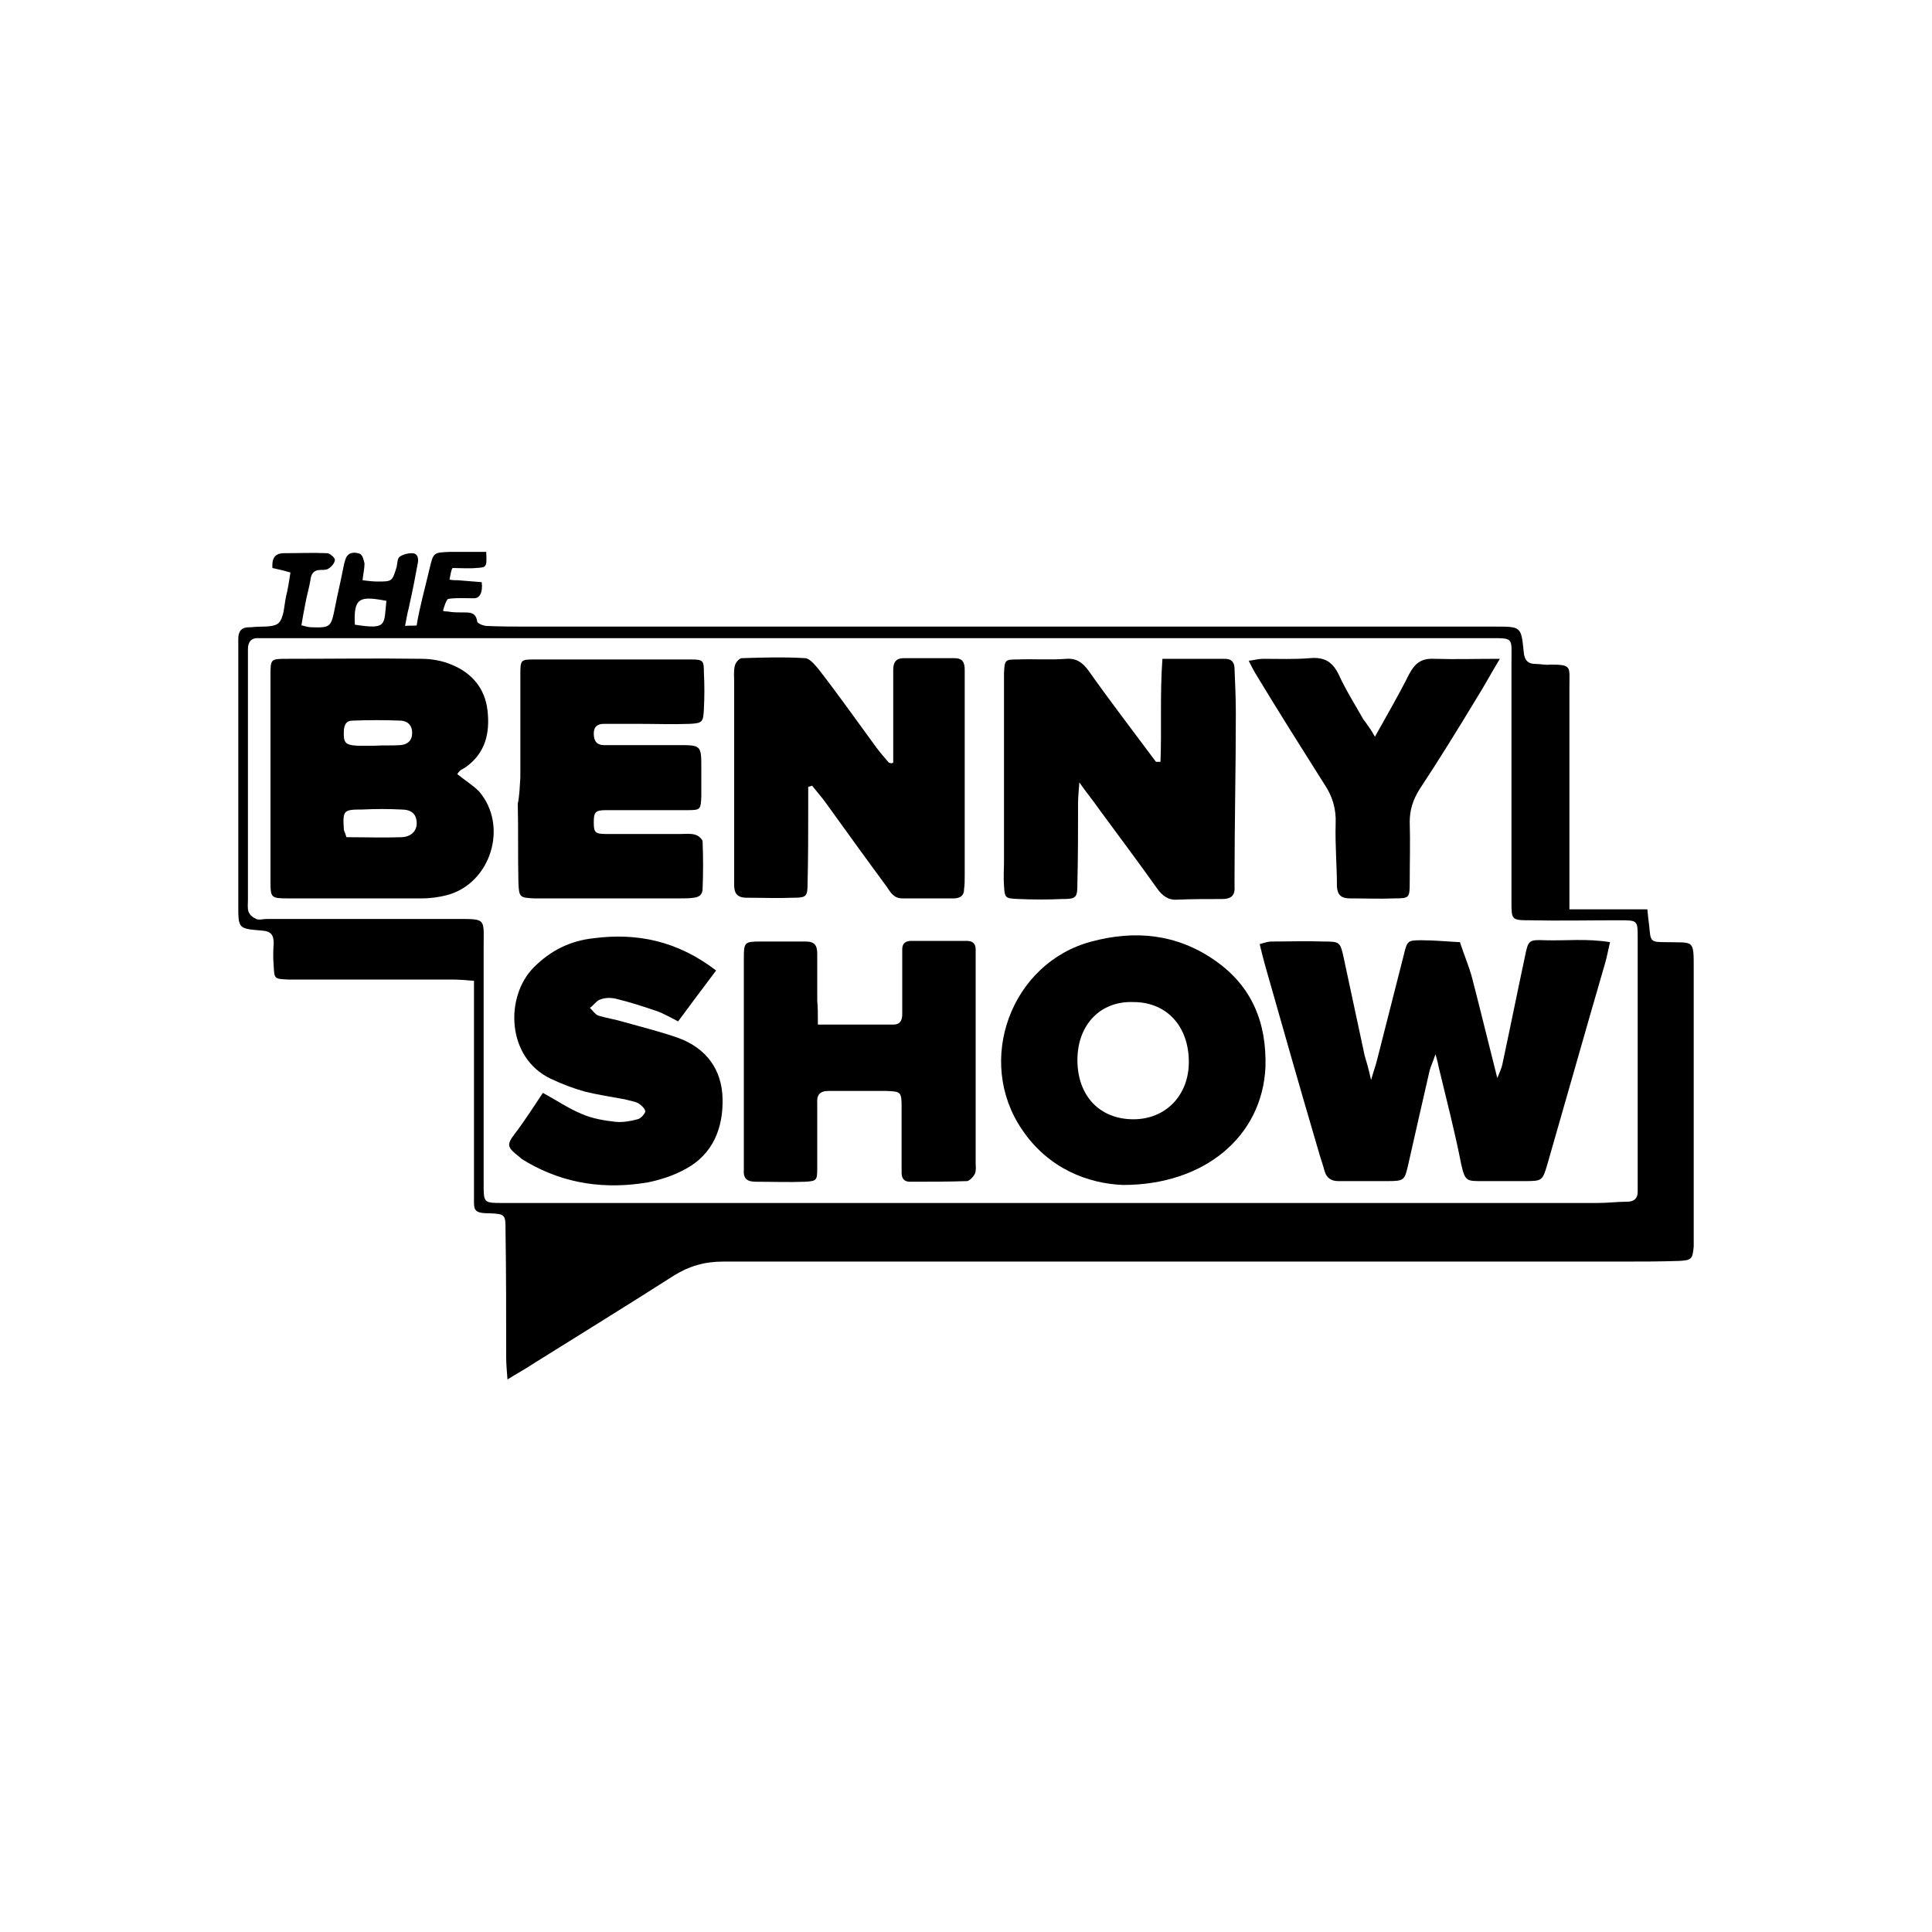 <?xml version="1.0" encoding="UTF-8"?> <svg xmlns="http://www.w3.org/2000/svg" xmlns:xlink="http://www.w3.org/1999/xlink" version="1.1" id="Layer_1" x="0px" y="0px" viewBox="0 0 300 300" style="enable-background:new 0 0 300 300;" xml:space="preserve"> <style type="text/css"> .st0{opacity:0.1;} .st1{fill:none;stroke:#000000;stroke-width:2.243;stroke-miterlimit:10;} </style> <g> <path d="M78.8,214.2c-0.1-1.4-0.2-2.4-0.2-3.4c0-6.5,0-13.1-0.1-19.6c0-2.6,0-2.7-2.5-2.8c-2.6,0-2.4-0.6-2.4-2.6 c0-9.8,0-19.6,0-29.4c0-1.3,0-2.5,0-4.1c-1.3-0.1-2.4-0.2-3.5-0.2c-7.8,0-15.6,0-23.5,0c-0.6,0-1.3,0-1.9,0 c-2.1-0.1-2.1-0.1-2.2-2.1c-0.1-1.2-0.1-2.3,0-3.5c0-1.3-0.4-1.9-1.8-2c-3.7-0.3-3.7-0.3-3.7-3.9c0-13,0-25.9,0-38.9 c0-0.8,0-1.7,0-2.5c0-1.2,0.5-1.8,1.7-1.8c0.1,0,0.2,0,0.3,0c1.4-0.2,3.3,0.1,4.2-0.6c0.9-0.8,0.9-2.7,1.2-4.1 c0.3-1.2,0.5-2.5,0.7-3.8c-1-0.3-1.9-0.5-2.8-0.7c-0.1-1.4,0.3-2.3,1.8-2.3c2.2,0,4.4-0.1,6.7,0c0.4,0,1.2,0.7,1.2,1 c0,0.5-0.5,1.1-1,1.4c-0.3,0.2-0.8,0.2-1.2,0.2c-1.1,0-1.5,0.6-1.6,1.6c-0.2,1.2-0.6,2.5-0.8,3.7c-0.2,1-0.4,2.1-0.6,3.3 c0.5,0.1,1,0.3,1.5,0.3c3,0.1,3.1,0,3.7-3c0.4-2.1,0.9-4.1,1.3-6.2c0.1-0.5,0.2-1,0.4-1.5c0.4-1,1.4-1,2.2-0.7 c0.4,0.2,0.6,1,0.7,1.5c0,0.8-0.2,1.6-0.3,2.6c0.8,0.1,1.6,0.2,2.3,0.2c2.3,0,2.3,0,3-2.3c0.1-0.5,0.1-1.2,0.4-1.5 c0.5-0.4,1.3-0.6,2-0.6c0.8,0,1,0.7,0.9,1.4c-0.4,2.2-0.8,4.3-1.3,6.5c-0.1,0.6-0.3,1.2-0.4,1.8c-0.1,0.6-0.2,1-0.3,1.6 c0.6-0.1,1.8,0,1.8-0.1c0.4-2.6,1.4-6.2,2-8.8c0.6-2.5,0.6-2.5,3.1-2.6c1.9,0,3.8,0,5.7,0c0.1,2.4,0.1,2.4-1.6,2.5 c-0.9,0.1-2.7,0-3.6,0c-0.2,0-0.4,1.3-0.5,1.8c0.5,0.1,0.7,0.1,1.3,0.1c1.2,0.1,2.5,0.2,3.7,0.3c0.2,1.6-0.3,2.5-1.2,2.5 c-1.2,0-2.9-0.1-4,0.1c-0.3,0.1-0.7,1.4-0.8,1.8c0,0.2,0.7,0.1,1,0.2c0.7,0.1,1.5,0.1,2.2,0.1c1,0,1.9,0,2.1,1.4 c0,0.3,1,0.7,1.5,0.7c2.2,0.1,4.4,0.1,6.7,0.1c48.5,0,97,0,145.5,0c1.5,0,3,0,4.4,0c4,0,4,0,4.4,3.9c0.1,1.3,0.6,1.9,1.9,1.9 c0.7,0,1.5,0.2,2.2,0.1c3.4,0,3,0.3,3,3.3c0,10.3,0,20.7,0,31c0,1.1,0,2.3,0,3.7c4.2,0,8,0,12.1,0c0.1,1.1,0.2,1.9,0.3,2.7 c0.2,2.3,0.2,2.4,2.6,2.4c4.4,0.1,4.3-0.5,4.3,4.3c0,13.7,0,27.4,0,41.1c0,0.6,0,1.3,0,1.9c-0.2,1.9-0.3,2.1-2.3,2.2 c-3,0.1-5.9,0.1-8.9,0.1c-46.5,0-93,0-139.5,0c-2.9,0-5.3,0.7-7.7,2.2c-7.2,4.6-14.5,9.1-21.7,13.6 C81.7,212.5,80.4,213.2,78.8,214.2z M136.6,99.1c-31.7,0-63.4,0-95.1,0c-0.4,0-0.8,0-1.3,0c-1.2-0.1-1.7,0.6-1.7,1.7 c0,0.4,0,0.8,0,1.3c0,12.5,0,25.1,0,37.6c0,0.6-0.1,1.3,0.1,1.9c0.2,0.5,0.7,0.9,1.2,1.1c0.4,0.2,1,0,1.6,0c9.7,0,19.4,0,29.2,0 c5,0,4.5-0.2,4.5,4.4c0,12.2,0,24.5,0,36.7c0,3,0,3,3,3c9,0,18,0,26.9,0c13.7,0,27.5,0,41.2,0c12.4,0,24.7,0,37.1,0 c21.6,0,43.1,0,64.7,0c1.6,0,3.2-0.2,4.7-0.2c1,0,1.6-0.5,1.6-1.5c0-0.5,0-1.1,0-1.6c0-12.6,0-25.3,0-37.9c0-2.7,0-2.7-2.9-2.7 c-4.6,0-9.3,0.1-13.9,0c-2.8,0-2.8-0.1-2.8-2.9c0-12.3,0-24.7,0-37c0-4.2,0.5-3.9-3.9-3.9C199.4,99.1,168,99.1,136.6,99.1z M60,93.3c-4.2-0.8-5.1-0.5-4.9,3.7C60.2,97.8,59.6,97,60,93.3z"></path> <path d="M212.9,167.7c0.4-1.4,0.7-2.2,0.9-3c1.4-5.5,2.8-11,4.2-16.5c0.5-2.1,0.6-2.2,2.7-2.2c2,0,4,0.2,6,0.3 c0.6,1.9,1.4,3.7,1.9,5.6c1.3,5,2.5,10,3.9,15.5c0.4-1,0.7-1.6,0.8-2.2c1.2-5.6,2.3-11.1,3.5-16.7c0.5-2.5,0.6-2.6,3.1-2.5 c3.2,0.1,6.5-0.3,10.1,0.3c-0.3,1.3-0.5,2.4-0.8,3.4c-3,10.3-5.9,20.6-8.9,31c-0.8,2.7-0.8,2.7-3.7,2.7c-2.1,0-4.2,0-6.3,0 c-2.5,0-2.8,0.1-3.4-2.6c-1-5.1-2.3-10.1-3.5-15.1c-0.1-0.5-0.2-1-0.5-2c-0.4,1.2-0.7,1.8-0.9,2.5c-1.1,4.8-2.2,9.6-3.3,14.5 c-0.6,2.6-0.6,2.7-3.3,2.7c-2.5,0-5.1,0-7.6,0c-1.1,0-1.8-0.5-2.1-1.5c-0.3-1.1-0.7-2.2-1-3.3c-2.8-9.5-5.5-19-8.2-28.5 c-0.3-1.1-0.6-2.2-0.9-3.5c0.7-0.2,1.3-0.4,1.8-0.4c2.7,0,5.5-0.1,8.2,0c2.4,0,2.5,0.1,3,2.3c1.1,5.1,2.2,10.3,3.3,15.4 C212.2,164.9,212.5,165.9,212.9,167.7z"></path> <path d="M71,120.2c1.1,0.9,2.4,1.7,3.4,2.7c4.6,5.4,1.8,14.3-5,16.1c-1.2,0.3-2.5,0.5-3.8,0.5c-7,0-13.9,0-20.9,0 c-2.6,0-2.7-0.1-2.7-2.6c0-10.6,0-21.3,0-31.9c0-2.7,0-2.7,2.6-2.7c7,0,13.9-0.1,20.9,0c1.5,0,3.2,0.3,4.6,0.9 c3.2,1.3,5.2,3.7,5.6,7.1c0.4,3.5-0.3,6.7-3.5,8.9c-0.3,0.2-0.6,0.3-0.8,0.5C71.2,119.9,71.1,120.1,71,120.2z M53.8,130 c3,0,5.8,0.1,8.6,0c1.6-0.1,2.4-1.1,2.3-2.4c-0.1-1.2-0.8-1.9-2.4-1.9c-2-0.1-4-0.1-6,0c-3,0-3.1,0.1-2.9,3.2 C53.5,129.1,53.6,129.4,53.8,130z M58.1,115.8C58.1,115.7,58.1,115.7,58.1,115.8c1.4-0.1,2.7,0,4.1-0.1c1.1-0.1,1.8-0.7,1.8-1.9 c0-1.1-0.6-1.8-1.7-1.9c-2.5-0.1-5.1-0.1-7.6,0c-0.9,0-1.2,0.6-1.3,1.4c-0.1,2,0.1,2.4,2.2,2.5C56.5,115.8,57.3,115.8,58.1,115.8z"></path> <path d="M180.2,118.3c0.2-5.2-0.1-10.5,0.3-16c3.4,0,6.6,0,9.7,0c1.1,0,1.5,0.6,1.5,1.6c0.1,2.3,0.2,4.6,0.2,6.9 c0,8.4-0.2,16.9-0.2,25.3c0,0.5,0,1.1,0,1.6c0.1,1.4-0.6,1.9-1.9,1.9c-2.3,0-4.7,0-7,0.1c-1.4,0.1-2.3-0.6-3.1-1.7 c-2.9-4.1-6-8.2-9-12.3c-0.9-1.3-1.9-2.5-3.1-4.2c-0.1,1.4-0.2,2.3-0.2,3.2c0,4.1,0,8.2-0.1,12.3c0,2.4-0.1,2.6-2.4,2.6 c-2.2,0.1-4.4,0.1-6.7,0c-2.1-0.1-2.2-0.1-2.3-2.1c-0.1-1.3,0-2.5,0-3.8c0-9.1,0-18.1,0-27.2c0-0.6,0-1.3,0-1.9 c0.1-2.1,0.1-2.2,2.1-2.2c2.5-0.1,5.1,0.1,7.6-0.1c1.6-0.1,2.5,0.6,3.4,1.8c3.1,4.4,6.4,8.7,9.6,13c0.3,0.4,0.6,0.8,0.9,1.2 C179.8,118.3,180,118.3,180.2,118.3z"></path> <path d="M138.7,118.4c0-2.7,0-5.4,0-8.1c0-2.1,0-4.2,0-6.3c0-1.1,0.4-1.8,1.6-1.8c2.6,0,5.3,0,7.9,0c1.3,0,1.6,0.7,1.6,1.8 c0,1.8,0,3.6,0,5.4c0,8.8,0,17.7,0,26.5c0,0.7,0,1.5-0.1,2.2c0,0.9-0.5,1.3-1.4,1.4c-2.7,0-5.5,0-8.2,0c-1.3,0-1.8-0.9-2.4-1.8 c-3.1-4.2-6.2-8.5-9.3-12.8c-0.7-1-1.5-1.9-2.3-2.9c-0.2,0.1-0.4,0.1-0.6,0.2c0,1,0,2,0,3c0,4,0,8-0.1,12c0,2-0.2,2.2-2.2,2.2 c-2.4,0.1-4.9,0-7.3,0c-1.3,0-1.9-0.6-1.9-1.9c0-1.1,0-2.1,0-3.2c0-9.5,0-19,0-28.4c0-0.8-0.1-1.7,0.1-2.5c0.1-0.5,0.7-1.2,1.1-1.2 c3.3-0.1,6.5-0.2,9.8,0c0.7,0,1.5,1,2.1,1.7c3.1,4,6,8.1,9,12.2c0.6,0.8,1.3,1.6,1.9,2.3C138.4,118.6,138.6,118.5,138.7,118.4z"></path> <path d="M174.4,184c-5.4-0.2-11.6-2.5-15.7-8.6c-7.3-10.7-1.7-25.9,10.8-29.2c6.7-1.8,13.2-1.2,19.1,2.9c5.8,4,8.1,9.7,7.9,16.6 C196,176.5,187,184,174.4,184z M167.3,164.6c0,5.5,3.4,9.2,8.7,9.2c5,0,8.6-3.7,8.6-8.9c0-5.5-3.4-9.3-8.6-9.3 C170.9,155.4,167.3,159.1,167.3,164.6z"></path> <path d="M127,159.1c4.2,0,8,0,11.7,0c1.1,0,1.4-0.7,1.4-1.6c0-2.6,0-5.3,0-7.9c0-0.7,0-1.5,0-2.2c0-0.9,0.5-1.3,1.4-1.3 c2.9,0,5.7,0,8.6,0c0.9,0,1.4,0.4,1.4,1.3c0,0.5,0,1.1,0,1.6c0,10.5,0,21.1,0,31.6c0,0.5,0.1,1.1-0.1,1.6c-0.2,0.5-0.8,1.1-1.2,1.2 c-3,0.1-5.9,0.1-8.9,0.1c-0.9,0-1.3-0.5-1.3-1.4c0-0.6,0-1.3,0-1.9c0-2.7,0-5.5,0-8.2c0-2.5-0.1-2.5-2.4-2.6c-3,0-5.9,0-8.9,0 c-1.4,0-1.9,0.6-1.8,1.9c0,3.4,0,6.7,0,10.1c0,1.9-0.1,2-1.9,2.1c-2.5,0.1-5.1,0-7.6,0c-1.3,0-2-0.4-1.9-1.8c0-0.2,0-0.4,0-0.6 c0-10.7,0-21.5,0-32.2c0-2.6,0.1-2.7,2.6-2.7c2.3,0,4.6,0,7,0c1.4,0,1.8,0.6,1.8,1.9c0,2.4,0,4.8,0,7.3 C127,156.3,127,157.5,127,159.1z"></path> <path d="M80.8,120.7c0-5.4,0-10.8,0-16.1c0-2.1,0.1-2.2,2.1-2.2c8.1,0,16.3,0,24.4,0c1.9,0,2,0.2,2,2c0.1,1.9,0.1,3.8,0,5.7 c-0.1,2-0.2,2.2-2.2,2.3c-2.6,0.1-5.3,0-7.9,0c-1.8,0-3.6,0-5.4,0c-1,0-1.6,0.4-1.6,1.5c0,1.1,0.4,1.8,1.6,1.8c3.8,0,7.6,0,11.4,0 c3.7,0,3.7,0,3.7,3.6c0,1.5,0,3,0,4.4c-0.1,2-0.1,2.1-2.2,2.1c-4.2,0-8.5,0-12.7,0c-1.6,0-1.8,0.4-1.8,1.9c0,1.5,0.2,1.8,1.8,1.8 c3.9,0,7.8,0,11.7,0c0.7,0,1.5-0.1,2.2,0.1c0.5,0.1,1.2,0.7,1.2,1.1c0.1,2.4,0.1,4.8,0,7.3c0,0.9-0.5,1.3-1.4,1.4 c-0.6,0.1-1.3,0.1-1.9,0.1c-7.3,0-14.6,0-21.9,0c-0.3,0-0.6,0-1,0c-2.2-0.1-2.3-0.2-2.4-2.4c-0.1-4.1,0-8.2-0.1-12.3 C80.7,123.4,80.7,122,80.8,120.7C80.7,120.7,80.7,120.7,80.8,120.7z"></path> <path d="M111.2,150.7c-2.1,2.8-4,5.3-5.9,7.9c-1.2-0.6-2.2-1.2-3.3-1.6c-2.1-0.7-4.2-1.4-6.3-1.9c-0.8-0.2-1.7-0.2-2.5,0.1 c-0.6,0.2-1,0.9-1.6,1.3c0.4,0.4,0.8,1,1.3,1.2c1.3,0.4,2.7,0.6,4,1c2.8,0.8,5.7,1.5,8.5,2.5c4.3,1.6,6.7,4.9,6.8,9.4 c0.1,4.6-1.5,8.6-5.7,10.9c-1.8,1-3.9,1.7-5.9,2.1c-6.5,1.1-12.8,0.3-18.7-3.1c-0.5-0.3-0.9-0.5-1.3-0.9c-1.8-1.4-2-1.8-0.7-3.5 c1.6-2.1,3-4.3,4.4-6.4c2.2,1.2,4.1,2.5,6.1,3.3c1.6,0.7,3.4,1,5.2,1.2c1.1,0.1,2.3-0.1,3.4-0.4c0.5-0.1,1.1-0.8,1.2-1.2 c0-0.4-0.6-1-1.1-1.3c-0.6-0.3-1.4-0.4-2.1-0.6c-2.1-0.4-4.2-0.7-6.2-1.2c-1.8-0.5-3.6-1.2-5.3-2c-6.9-3.3-7.1-12.8-2.6-17.3 c2.6-2.6,5.6-4.1,9.2-4.5C98.9,144.8,105.2,146.1,111.2,150.7z"></path> <path d="M213.5,114.4c1.9-3.4,3.7-6.5,5.3-9.7c0.9-1.7,1.9-2.5,3.9-2.4c3.2,0.1,6.5,0,10.2,0c-1.4,2.3-2.4,4.2-3.6,6.1 c-2.9,4.8-5.8,9.5-8.9,14.2c-1,1.6-1.5,3.2-1.5,5c0.1,3.2,0,6.3,0,9.5c0,2.3-0.1,2.4-2.3,2.4c-2.3,0.1-4.6,0-7,0 c-1.3,0-1.9-0.5-2-1.8c0-3.3-0.3-6.5-0.2-9.8c0.1-2.3-0.5-4.3-1.8-6.2c-3.6-5.7-7.2-11.4-10.7-17.2c-0.3-0.5-0.6-1.1-1-1.9 c0.9-0.1,1.5-0.3,2.2-0.3c2.4,0,4.9,0.1,7.3-0.1c2.2-0.2,3.5,0.5,4.5,2.6c1.1,2.4,2.5,4.6,3.8,6.9 C212.3,112.5,212.9,113.3,213.5,114.4z"></path> </g> </svg> 